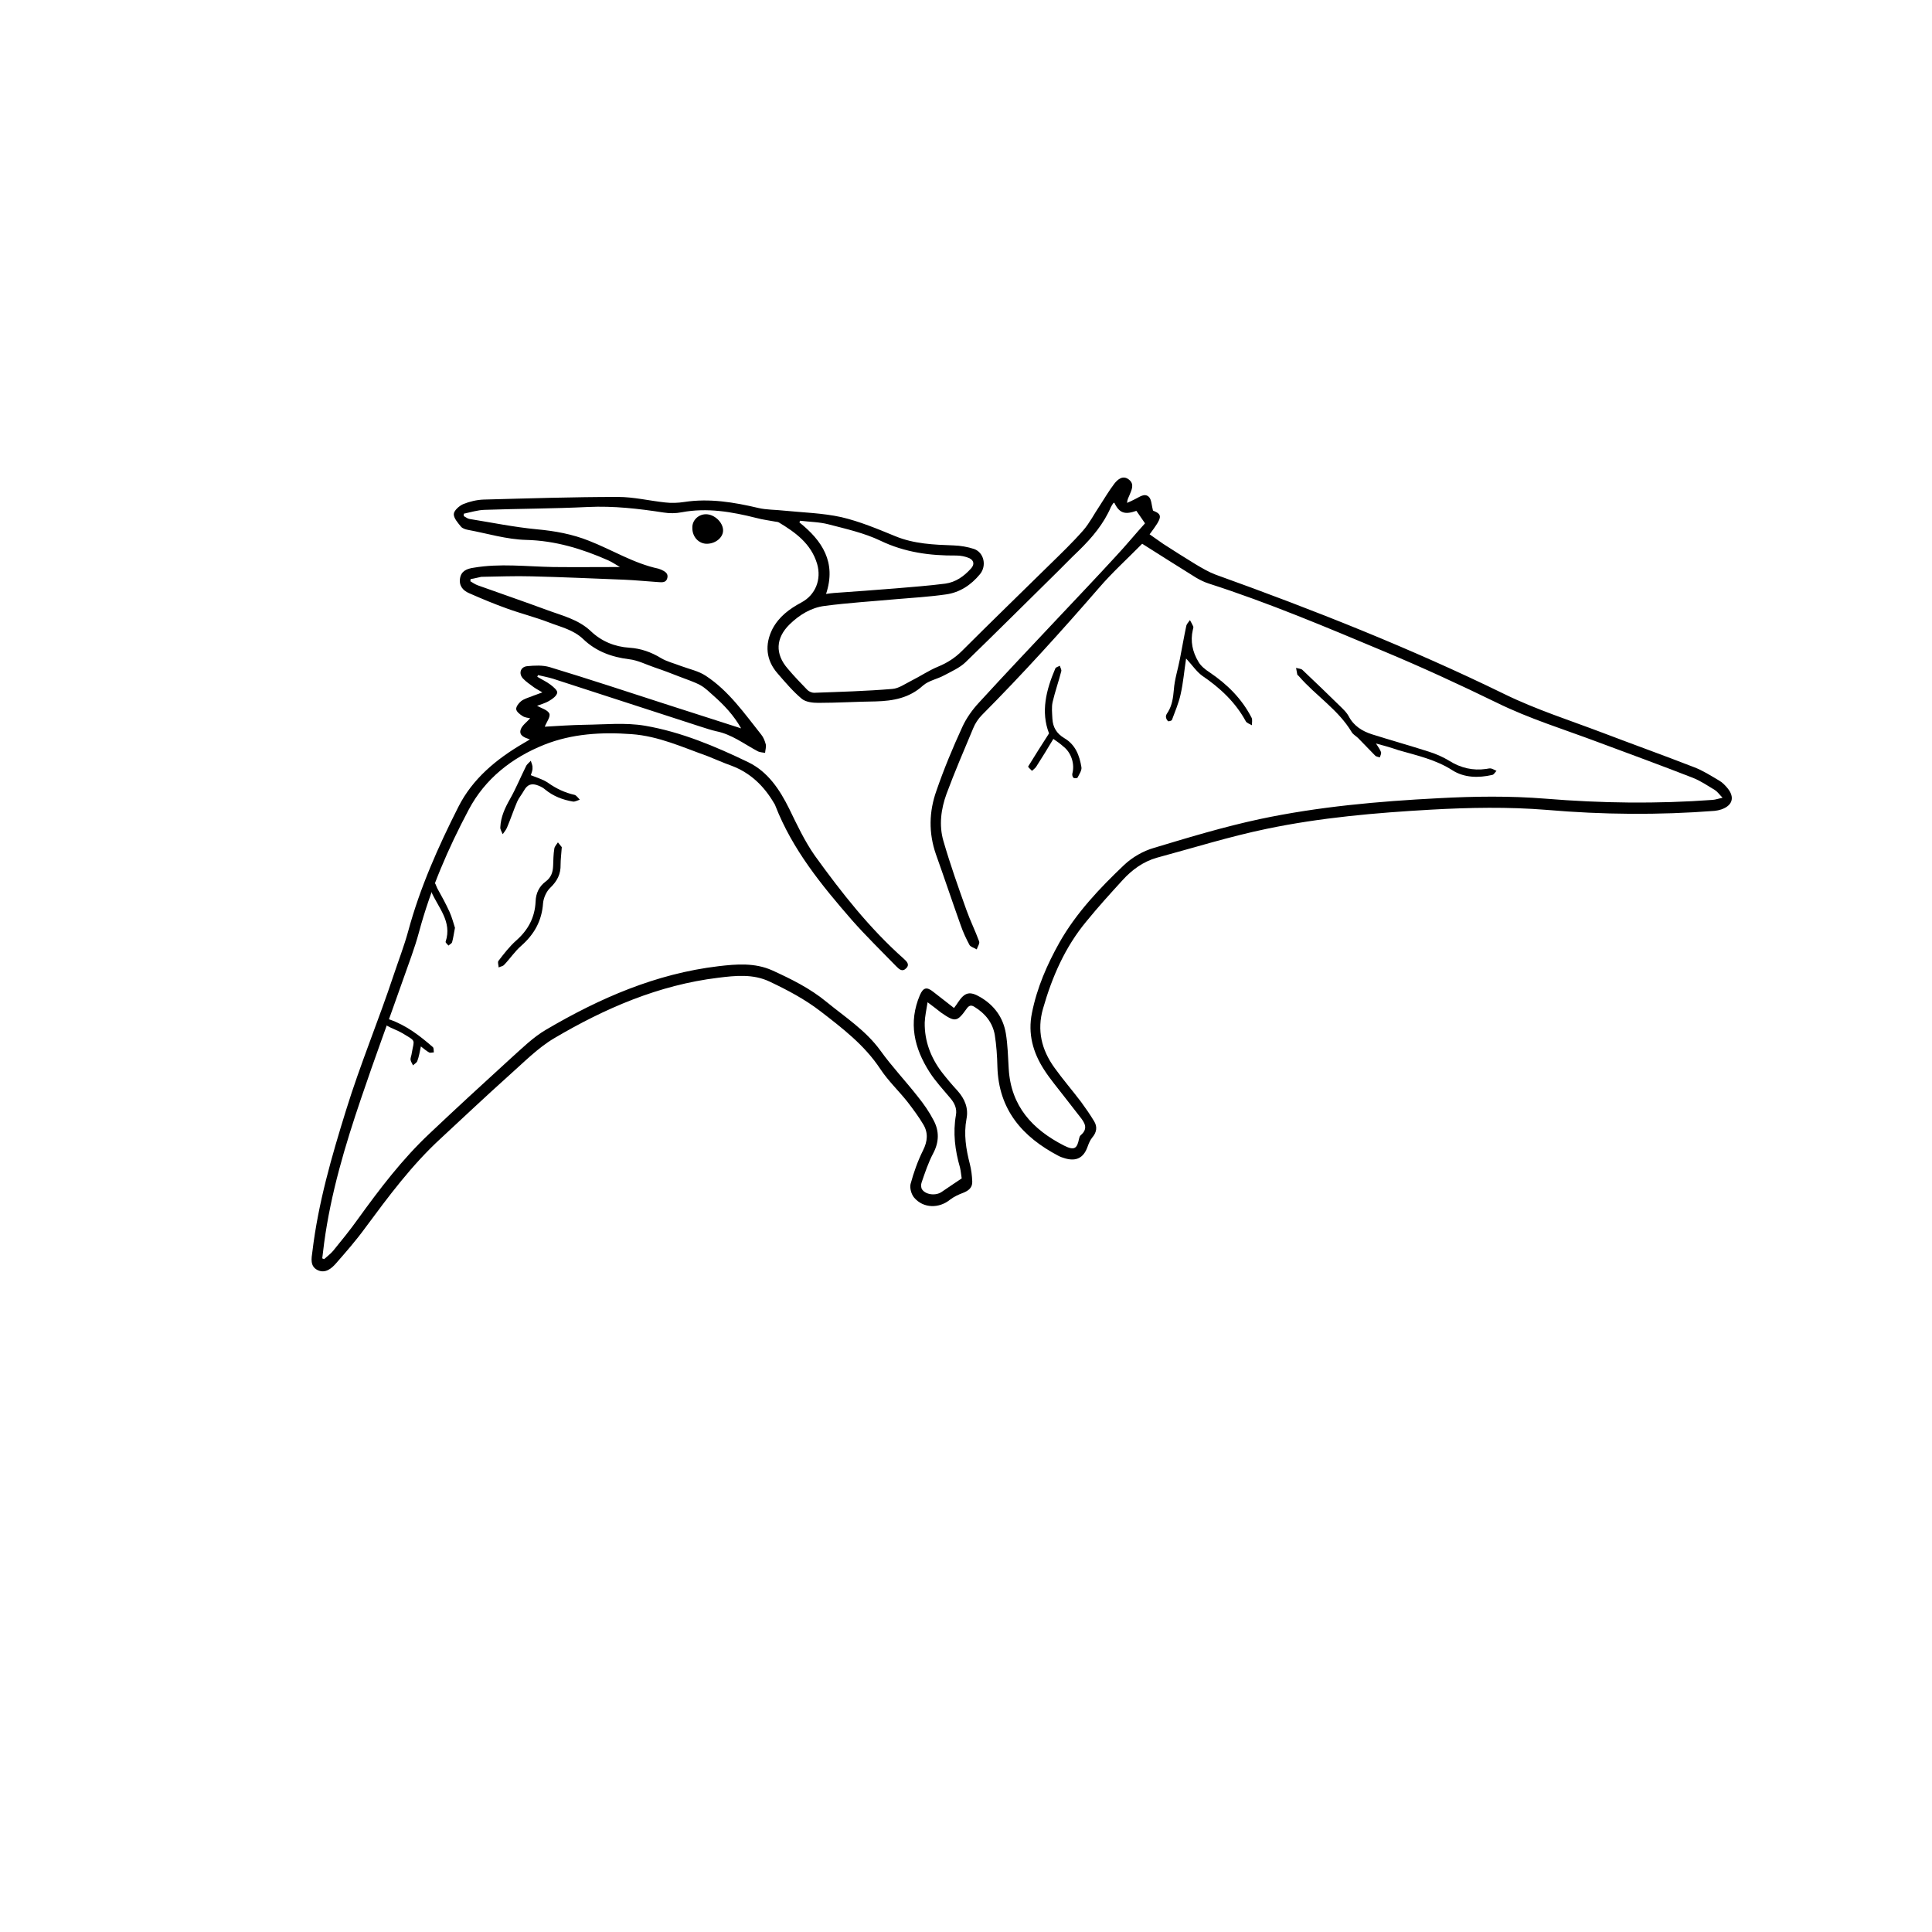 <?xml version="1.0" encoding="UTF-8"?>
<!-- Uploaded to: SVG Repo, www.svgrepo.com, Generator: SVG Repo Mixer Tools -->
<svg fill="#000000" width="800px" height="800px" version="1.1" viewBox="144 144 512 512" xmlns="http://www.w3.org/2000/svg">
 <g>
  <path d="m389.82 409.61c-0.316 2.035-0.699 3.691-0.762 5.406-0.062 4.898 1.59 9.223 4.516 13.105 1.336 1.719 2.734 3.371 4.199 4.961 1.91 2.164 2.926 4.582 2.356 7.441-0.762 4.07-0.129 8.016 0.891 11.961 0.383 1.527 0.574 3.055 0.637 4.644s-0.953 2.418-2.418 2.988c-1.207 0.445-2.418 1.02-3.434 1.781-2.926 2.418-7.125 2.356-9.543-0.508-0.762-0.891-1.207-2.543-0.953-3.625 0.828-3.055 1.91-6.106 3.309-8.906 1.207-2.418 1.398-4.644 0.062-6.871-1.207-2.035-2.672-4.008-4.137-5.914-2.356-2.988-5.152-5.598-7.25-8.777-4.199-6.359-10.051-10.812-15.902-15.332-4.137-3.18-8.715-5.598-13.422-7.824-4.391-2.098-9.098-1.59-13.676-1.02-15.711 1.91-29.961 8.078-43.445 16.031-4.391 2.609-8.078 6.426-11.961 9.859-6.106 5.469-12.086 11.133-18.066 16.668-7.695 7.062-13.867 15.395-20.039 23.727-2.356 3.246-5.023 6.297-7.695 9.352-1.207 1.398-2.863 2.801-4.898 1.844-2.098-1.02-1.652-3.117-1.398-4.961 1.527-12.785 5.09-25.125 8.906-37.402 3.754-12.148 8.652-23.855 12.66-35.941 1.273-3.816 2.734-7.57 3.816-11.516 3.117-11.516 7.953-22.391 13.297-32.953 3.754-7.441 10.051-12.66 17.238-16.855 0.508-0.316 1.02-0.574 1.719-1.02-1.465-0.508-2.988-1.02-2.418-2.672 0.383-1.082 1.59-1.91 2.481-2.926-0.574-0.129-1.398-0.191-1.973-0.574-0.699-0.445-1.652-1.145-1.719-1.844-0.062-0.637 0.637-1.59 1.273-2.098 0.699-0.574 1.719-0.891 2.609-1.207 0.891-0.383 1.781-0.637 3.055-1.145-0.953-0.574-1.59-0.891-2.227-1.336-1.02-0.762-2.098-1.465-2.926-2.356-1.207-1.336-0.637-3.055 1.082-3.246 1.973-0.191 4.137-0.316 6.043 0.254 10.496 3.18 20.863 6.617 31.297 9.988 6.426 2.035 12.785 4.137 19.402 6.234-1.973-3.5-4.516-6.172-7.316-8.652-1.145-1.02-2.227-2.098-3.5-2.801-1.652-0.891-3.5-1.465-5.281-2.164-2.289-0.891-4.582-1.781-6.871-2.543-2.227-0.762-4.453-1.91-6.742-2.164-4.644-0.574-8.777-2.098-12.148-5.344-2.609-2.481-5.914-3.18-9.031-4.391-3.625-1.398-7.441-2.356-11.133-3.691-3.371-1.207-6.742-2.609-10.051-4.07-1.652-0.699-2.734-1.973-2.418-3.945 0.316-1.973 1.844-2.543 3.562-2.801 6.996-1.207 14.059-0.316 21.121-0.191 5.914 0.062 11.77 0 17.684 0-0.891-0.508-1.973-1.273-3.117-1.781-6.934-3.055-13.996-5.215-21.754-5.406-5.152-0.129-10.305-1.719-15.457-2.672-0.637-0.129-1.398-0.383-1.781-0.828-0.828-1.02-1.973-2.289-1.91-3.371 0.062-0.953 1.465-2.164 2.481-2.609 1.719-0.699 3.625-1.145 5.406-1.207 11.895-0.316 23.727-0.699 35.621-0.699 4.199 0 8.332 1.02 12.531 1.465 1.652 0.191 3.371 0.129 5.023-0.129 6.68-1.02 13.168 0.062 19.656 1.59 2.164 0.508 4.516 0.445 6.742 0.699 5.09 0.508 10.242 0.637 15.203 1.719 4.898 1.145 9.605 3.117 14.25 5.023 5.023 2.098 10.305 2.289 15.586 2.481 1.781 0.062 3.691 0.383 5.406 0.953 2.609 0.953 3.371 4.453 1.527 6.68-2.356 2.863-5.344 4.836-8.969 5.344-4.391 0.637-8.844 0.891-13.297 1.273-6.297 0.574-12.594 0.953-18.895 1.781-3.562 0.445-6.68 2.356-9.289 4.898-3.691 3.625-3.879 7.824-0.508 11.703 1.652 1.973 3.434 3.816 5.215 5.66 0.445 0.445 1.207 0.762 1.781 0.762 6.934-0.254 13.867-0.445 20.738-1.02 1.719-0.129 3.371-1.336 5.023-2.164 2.418-1.207 4.644-2.734 7.125-3.754 2.481-1.02 4.516-2.356 6.359-4.199 7.633-7.633 15.395-15.141 23.09-22.711 3.055-2.988 6.172-5.981 8.969-9.16 1.719-1.973 2.926-4.391 4.391-6.551 1.273-1.973 2.481-4.008 3.879-5.852 0.891-1.145 2.289-2.356 3.879-1.082 1.527 1.207 0.699 2.734 0.129 4.137-0.254 0.574-0.574 1.145-0.637 2.035 0.699-0.316 1.465-0.637 2.164-1.02 1.207-0.574 2.481-1.652 3.625-0.574 0.699 0.699 0.699 2.164 1.082 3.625 2.609 1.082 2.543 1.719-0.891 6.297 1.207 0.828 2.418 1.719 3.625 2.543 2.863 1.844 5.66 3.625 8.586 5.406 1.719 1.02 3.434 2.035 5.281 2.734 26.016 9.352 51.719 19.527 76.59 31.68 8.332 4.07 17.301 6.934 26.016 10.242 8.016 3.055 16.156 5.981 24.172 9.098 2.356 0.891 4.516 2.289 6.68 3.562 0.891 0.508 1.59 1.273 2.227 2.035 1.973 2.418 1.273 4.582-1.652 5.598-0.574 0.191-1.145 0.316-1.781 0.383-14.82 1.145-29.645 1.02-44.465-0.254-10.242-0.828-20.484-0.637-30.727-0.062-14.629 0.828-29.262 2.098-43.574 5.09-9.797 2.035-19.34 5.023-29.008 7.633-3.625 1.02-6.617 3.18-9.16 5.981-3.246 3.562-6.488 7.125-9.543 10.879-5.66 6.805-9.098 14.695-11.516 23.156-1.652 5.727-0.383 10.879 2.988 15.586 2.227 3.117 4.769 6.043 7.125 9.16 1.207 1.652 2.356 3.309 3.434 5.09 0.891 1.465 0.699 2.926-0.508 4.324-0.574 0.699-0.953 1.652-1.273 2.543-1.02 2.801-2.926 3.816-5.852 2.988-0.637-0.191-1.273-0.383-1.844-0.699-9.543-5.023-15.84-12.215-16.156-23.602-0.062-2.801-0.254-5.66-0.699-8.461-0.574-3.246-2.543-5.66-5.344-7.379-0.891-0.574-1.465-0.445-2.098 0.445-2.543 3.562-3.055 3.625-6.742 1.082-1.012-0.809-2.094-1.633-3.621-2.777zm-121.12-112.15c0 0.191 0 0.383-0.062 0.574 0.637 0.383 1.273 0.828 1.973 1.082 6.043 2.164 12.148 4.262 18.191 6.488 4.07 1.527 8.398 2.481 11.77 5.66 2.801 2.672 6.297 4.137 10.242 4.391 2.988 0.191 5.727 1.145 8.332 2.734 1.59 0.953 3.5 1.398 5.281 2.098 2.227 0.828 4.707 1.336 6.617 2.609 6.106 4.008 10.242 9.988 14.695 15.586 0.574 0.699 0.953 1.652 1.207 2.609 0.129 0.699-0.129 1.465-0.191 2.227-0.699-0.129-1.465-0.129-2.098-0.508-3.562-1.91-6.742-4.391-10.812-5.215-1.465-0.316-2.863-0.828-4.324-1.273-12.977-4.199-26.016-8.461-38.996-12.66-1.273-0.383-2.609-0.637-3.945-0.953-0.062 0.129-0.129 0.316-0.191 0.445 1.145 0.699 2.418 1.273 3.5 2.098 0.762 0.574 1.91 1.527 1.781 2.164-0.191 0.828-1.207 1.59-2.098 2.098-1.02 0.637-2.289 0.953-3.246 1.336 1.145 0.637 2.801 1.082 3.246 2.035 0.383 0.828-0.699 2.227-1.207 3.5 3.309-0.191 6.934-0.445 10.559-0.508 5.344-0.062 10.812-0.637 16.031 0.254 9.605 1.652 18.637 5.469 27.352 9.668 5.215 2.543 8.332 7.25 10.879 12.406 2.035 4.199 4.07 8.523 6.742 12.34 7.062 9.797 14.504 19.273 23.602 27.352 0.762 0.699 1.652 1.527 0.574 2.543-1.02 1.02-1.844 0.191-2.609-0.574-3.945-4.07-8.016-8.016-11.77-12.277-8.016-9.223-15.711-18.637-20.23-30.215-0.062-0.254-0.191-0.445-0.316-0.637-2.672-4.582-6.234-8.078-11.258-9.988-2.164-0.762-4.262-1.719-6.359-2.543-6.617-2.356-13.039-5.344-20.23-5.852-7.887-0.574-15.711-0.129-23.09 2.801-8.586 3.434-15.711 9.031-20.039 17.238-5.469 10.305-10.113 21.055-13.168 32.441-1.145 4.262-2.734 8.332-4.199 12.531-3.691 10.496-7.57 20.93-11.133 31.488-4.262 12.531-8.016 25.125-9.797 38.293-0.191 1.398-0.316 2.734-0.508 4.137 0.191 0.062 0.383 0.129 0.508 0.191 0.762-0.699 1.652-1.336 2.356-2.164 2.227-2.734 4.516-5.535 6.551-8.398 5.789-8.016 11.77-15.902 19.02-22.711 7.062-6.68 14.184-13.23 21.375-19.785 3.055-2.734 6.043-5.727 9.543-7.762 14.184-8.332 29.07-14.82 45.609-16.793 4.836-0.574 9.668-0.953 14.25 1.082 5.023 2.289 10.051 4.769 14.375 8.332 4.961 4.07 10.434 7.57 14.312 12.914 3.055 4.262 6.68 8.078 9.922 12.215 1.59 1.973 3.055 4.07 4.199 6.297 1.527 2.863 1.465 5.789-0.129 8.777-1.273 2.418-2.164 5.09-3.055 7.695-0.191 0.508-0.191 1.398 0.129 1.844 1.02 1.465 3.691 1.719 5.215 0.637 1.652-1.145 3.309-2.227 5.281-3.562-0.129-0.637-0.191-1.781-0.445-2.863-1.336-4.582-1.91-9.223-1.082-13.93 0.316-1.719-0.383-3.18-1.465-4.453-1.91-2.289-3.945-4.453-5.535-6.934-4.07-6.359-5.66-13.105-2.543-20.418 0.891-2.035 1.844-2.227 3.562-0.828 1.781 1.398 3.562 2.801 5.469 4.262 0.508-0.699 0.828-1.082 1.082-1.527 1.781-2.672 3.117-2.988 5.914-1.336 3.691 2.164 6.043 5.406 6.742 9.605 0.508 3.055 0.574 6.234 0.762 9.352 0.574 9.922 6.297 16.094 14.629 20.355 2.863 1.465 3.5 0.699 4.008-1.781 0.062-0.316 0.191-0.762 0.445-0.953 2.098-1.781 1.02-3.371-0.254-4.961-1.336-1.719-2.672-3.434-4.008-5.152-1.844-2.418-3.816-4.707-5.406-7.188-2.988-4.582-4.391-9.605-3.246-15.141 1.336-6.68 4.008-12.785 7.25-18.574 4.453-7.887 10.688-14.441 17.176-20.609 2.164-2.035 5.023-3.691 7.887-4.516 9.289-2.801 18.574-5.598 28.055-7.633 15.586-3.309 31.426-4.707 47.391-5.535 9.477-0.508 18.895-0.637 28.371 0.129 14.758 1.207 29.516 1.398 44.273 0.316 0.762-0.062 1.465-0.316 2.609-0.574-0.891-0.891-1.336-1.59-2.035-2.035-1.91-1.145-3.754-2.418-5.852-3.246-8.332-3.246-16.793-6.359-25.191-9.477-8.969-3.371-18.129-6.172-26.781-10.434-9.797-4.769-19.719-9.352-29.77-13.551-15.332-6.426-30.66-12.914-46.5-18.004-1.207-0.383-2.356-0.953-3.434-1.59-4.644-2.863-9.289-5.852-14.25-8.969-3.945 4.008-7.953 7.633-11.449 11.703-9.988 11.516-20.23 22.836-30.98 33.652-1.02 1.02-1.844 2.289-2.356 3.562-2.418 5.789-4.898 11.516-7.062 17.367-1.465 4.008-2.035 8.332-0.828 12.469 1.781 6.172 3.945 12.277 6.106 18.32 1.02 2.863 2.356 5.535 3.371 8.332 0.191 0.574-0.445 1.398-0.637 2.098-0.637-0.383-1.59-0.637-1.91-1.145-0.891-1.652-1.719-3.434-2.356-5.281-2.227-6.234-4.324-12.531-6.551-18.766-1.973-5.66-1.844-11.324 0.129-16.855 1.973-5.727 4.324-11.387 6.871-16.922 1.082-2.356 2.672-4.582 4.453-6.488 6.871-7.508 13.867-14.887 20.863-22.328 5.09-5.406 10.18-10.75 15.203-16.223 2.801-2.988 5.406-6.172 7.887-8.906-0.953-1.336-1.59-2.356-2.289-3.309-3.055 1.082-4.516 0.637-5.852-2.164-0.129 0.062-0.254 0.129-0.316 0.191-0.191 0.316-0.383 0.574-0.574 0.953-1.91 4.453-4.961 8.078-8.398 11.449-2.418 2.289-4.707 4.707-7.062 6.996-7.695 7.57-15.332 15.203-23.09 22.711-1.527 1.465-3.691 2.418-5.598 3.434-1.844 1.02-4.137 1.398-5.66 2.734-3.625 3.309-7.887 4.07-12.531 4.199-5.09 0.062-10.113 0.383-15.203 0.383-1.465 0-3.309-0.191-4.391-1.082-2.356-1.973-4.391-4.391-6.426-6.742-3.055-3.5-3.434-7.633-1.336-11.77 1.719-3.246 4.453-5.281 7.633-6.996 3.754-1.973 5.406-6.106 4.199-10.242-1.59-5.344-5.727-8.332-10.18-11.004-0.254-0.129-0.574-0.129-0.891-0.191-1.652-0.316-3.309-0.508-4.961-0.953-6.551-1.652-13.105-2.801-19.848-1.527-1.59 0.316-3.246 0.316-4.836 0.062-6.617-1.02-13.23-1.781-19.973-1.465-9.16 0.445-18.32 0.445-27.48 0.762-1.844 0.062-3.625 0.637-5.469 1.02v0.637c0.508 0.254 1.02 0.699 1.527 0.762 5.914 0.953 11.832 2.164 17.812 2.734 4.836 0.445 9.414 1.273 13.867 3.055 6.172 2.418 11.832 5.981 18.383 7.379 0.254 0.062 0.445 0.191 0.699 0.254 0.953 0.445 1.973 0.953 1.652 2.227-0.316 1.273-1.398 1.145-2.356 1.082-2.988-0.191-5.981-0.508-9.031-0.637-8.207-0.316-16.41-0.699-24.555-0.891-4.453-0.129-8.906 0.062-13.359 0.129-0.812 0.145-1.832 0.461-2.848 0.59zm94.211 3.941c0.828-0.129 1.465-0.191 2.098-0.254 5.406-0.383 10.812-0.762 16.223-1.207 4.453-0.383 8.844-0.699 13.297-1.273 2.734-0.383 4.898-1.91 6.742-3.945 1.02-1.082 0.891-2.164-0.383-2.801-1.02-0.445-2.289-0.699-3.434-0.699-6.996 0.062-13.676-0.828-20.164-3.945-4.262-2.035-9.098-3.117-13.742-4.324-2.418-0.637-5.023-0.637-7.508-0.953-0.062 0.129-0.129 0.254-0.191 0.445 6.043 4.836 9.859 10.562 7.062 18.957z"/>
  <path d="m508.65 341.03c0.574 0.891 1.082 1.59 1.336 2.289 0.129 0.383-0.191 0.953-0.316 1.398-0.383-0.129-0.953-0.191-1.207-0.445-1.527-1.527-2.988-3.117-4.516-4.644-0.574-0.574-1.336-0.953-1.719-1.59-3.562-5.981-9.543-9.668-13.996-14.82-0.129-0.191-0.445-0.316-0.445-0.508-0.129-0.574-0.191-1.145-0.316-1.719 0.574 0.191 1.273 0.191 1.652 0.508 3.5 3.309 6.996 6.68 10.434 10.051 0.699 0.699 1.398 1.398 1.844 2.227 1.336 2.609 3.625 4.008 6.234 4.836 5.023 1.59 10.051 2.988 15.012 4.582 1.844 0.574 3.754 1.398 5.406 2.418 3.055 1.91 6.297 2.672 9.797 2.164 0.445-0.062 0.891-0.191 1.273-0.129 0.508 0.129 1.02 0.445 1.465 0.637-0.383 0.383-0.699 1.02-1.145 1.082-3.625 0.828-7.379 0.762-10.496-1.207-4.453-2.863-9.414-3.945-14.312-5.344-1.852-0.641-3.82-1.215-5.984-1.785z"/>
  <path d="m458.33 318.51c-0.508 3.309-0.762 6.488-1.465 9.543-0.508 2.289-1.465 4.516-2.289 6.742-0.062 0.191-0.891 0.445-1.02 0.316-0.316-0.254-0.574-0.762-0.574-1.207s0.316-0.891 0.574-1.273c1.082-1.781 1.336-3.754 1.527-5.852 0.191-2.734 1.082-5.406 1.59-8.078 0.574-2.926 1.082-5.914 1.719-8.906 0.129-0.508 0.637-0.953 0.953-1.465 0.316 0.574 0.637 1.145 0.891 1.719 0.062 0.254-0.062 0.574-0.129 0.891-0.699 2.988-0.062 5.852 1.465 8.398 0.637 1.145 1.844 2.098 2.926 2.801 4.707 3.18 8.586 6.996 11.195 12.086 0.254 0.508 0.062 1.336 0.062 1.973-0.508-0.316-1.336-0.574-1.59-1.02-2.801-5.152-6.871-8.906-11.641-12.148-1.461-1.086-2.543-2.738-4.195-4.519z"/>
  <path d="m423.15 339.82c-1.527 2.543-2.988 4.961-4.516 7.316-0.254 0.445-0.762 0.762-1.145 1.145-0.383-0.383-1.082-1.02-1.02-1.145 1.781-2.926 3.625-5.789 5.535-8.777-2.227-5.727-0.762-11.516 1.652-17.176 0.129-0.383 0.828-0.508 1.207-0.762 0.129 0.508 0.508 1.082 0.383 1.465-0.699 2.734-1.652 5.406-2.289 8.141-0.316 1.398-0.129 2.988-0.062 4.453 0.129 2.289 1.145 3.945 3.18 5.152 2.926 1.719 4.008 4.582 4.516 7.695 0.129 0.828-0.574 1.844-1.02 2.734-0.062 0.191-0.828 0.254-1.082 0.062-0.254-0.191-0.383-0.762-0.316-1.082 0.699-2.543-0.254-5.598-2.418-7.25-0.695-0.637-1.586-1.273-2.606-1.973z"/>
  <path d="m292.88 368.51c-0.129 1.91-0.316 3.246-0.316 4.582 0.062 2.543-0.891 4.391-2.734 6.172-1.02 0.953-1.781 2.672-1.91 4.07-0.316 4.644-2.289 8.207-5.727 11.258-1.719 1.465-2.988 3.434-4.582 5.09-0.316 0.383-0.953 0.445-1.465 0.699 0-0.574-0.316-1.336-0.062-1.719 1.465-1.91 2.926-3.816 4.707-5.406 3.18-2.801 4.961-6.106 5.152-10.367 0.062-2.164 0.953-4.008 2.672-5.281 1.465-1.082 1.91-2.481 1.973-4.199 0.062-1.527 0.062-2.988 0.316-4.516 0.062-0.574 0.637-1.145 0.953-1.652 0.516 0.57 0.898 1.141 1.023 1.27z"/>
  <path d="m284.67 349.43c1.719 0.699 3.309 1.145 4.582 2.035 2.164 1.527 4.453 2.609 6.996 3.18 0.508 0.129 0.953 0.828 1.398 1.273-0.574 0.191-1.273 0.574-1.781 0.508-2.672-0.445-5.215-1.398-7.379-3.18-0.508-0.445-1.082-0.762-1.719-1.02-1.844-0.762-2.988-0.383-3.945 1.336-0.574 1.02-1.336 1.91-1.781 2.926-0.953 2.227-1.719 4.582-2.672 6.805-0.254 0.637-0.762 1.207-1.145 1.781-0.254-0.637-0.699-1.273-0.637-1.844 0.129-2.734 1.207-5.09 2.543-7.441 1.59-2.801 2.801-5.789 4.262-8.715 0.254-0.574 0.828-0.953 1.273-1.465 0.191 0.637 0.508 1.273 0.445 1.844 0.07 0.77-0.312 1.469-0.441 1.977z"/>
  <path d="m330.98 280.28c2.289-0.062 4.582 2.098 4.644 4.199 0.062 1.91-1.91 3.562-4.199 3.625-2.227 0.062-4.008-1.844-3.945-4.262-0.062-1.91 1.527-3.5 3.5-3.562z"/>
  <path d="m255.54 421.31c-0.316 1.465-0.508 2.734-0.953 3.879-0.129 0.445-0.762 0.762-1.145 1.145-0.191-0.508-0.574-0.953-0.637-1.465-0.062-0.574 0.254-1.145 0.316-1.781 0.637-3.754 1.273-2.988-2.481-5.281-1.273-0.762-2.734-1.207-4.07-1.973-0.383-0.254-0.574-0.891-0.828-1.336 0.508-0.129 1.145-0.508 1.527-0.316 4.391 1.527 8.016 4.324 11.449 7.316 0.254 0.254 0.191 0.891 0.254 1.398-0.445 0-0.953 0.191-1.273 0-0.699-0.379-1.332-0.949-2.16-1.586z"/>
  <path d="m264.57 389.88c-0.316 1.59-0.445 2.734-0.762 3.816-0.129 0.383-0.637 0.574-0.953 0.891-0.254-0.316-0.828-0.762-0.762-1.02 1.781-5.344-1.973-9.031-3.816-13.297-0.316-0.762-1.527-1.781-0.254-2.481 1.273-0.699 1.465 0.891 1.844 1.59 1.145 2.035 2.289 4.137 3.246 6.234 0.695 1.531 1.078 3.121 1.457 4.266z"/>
 </g>
</svg>